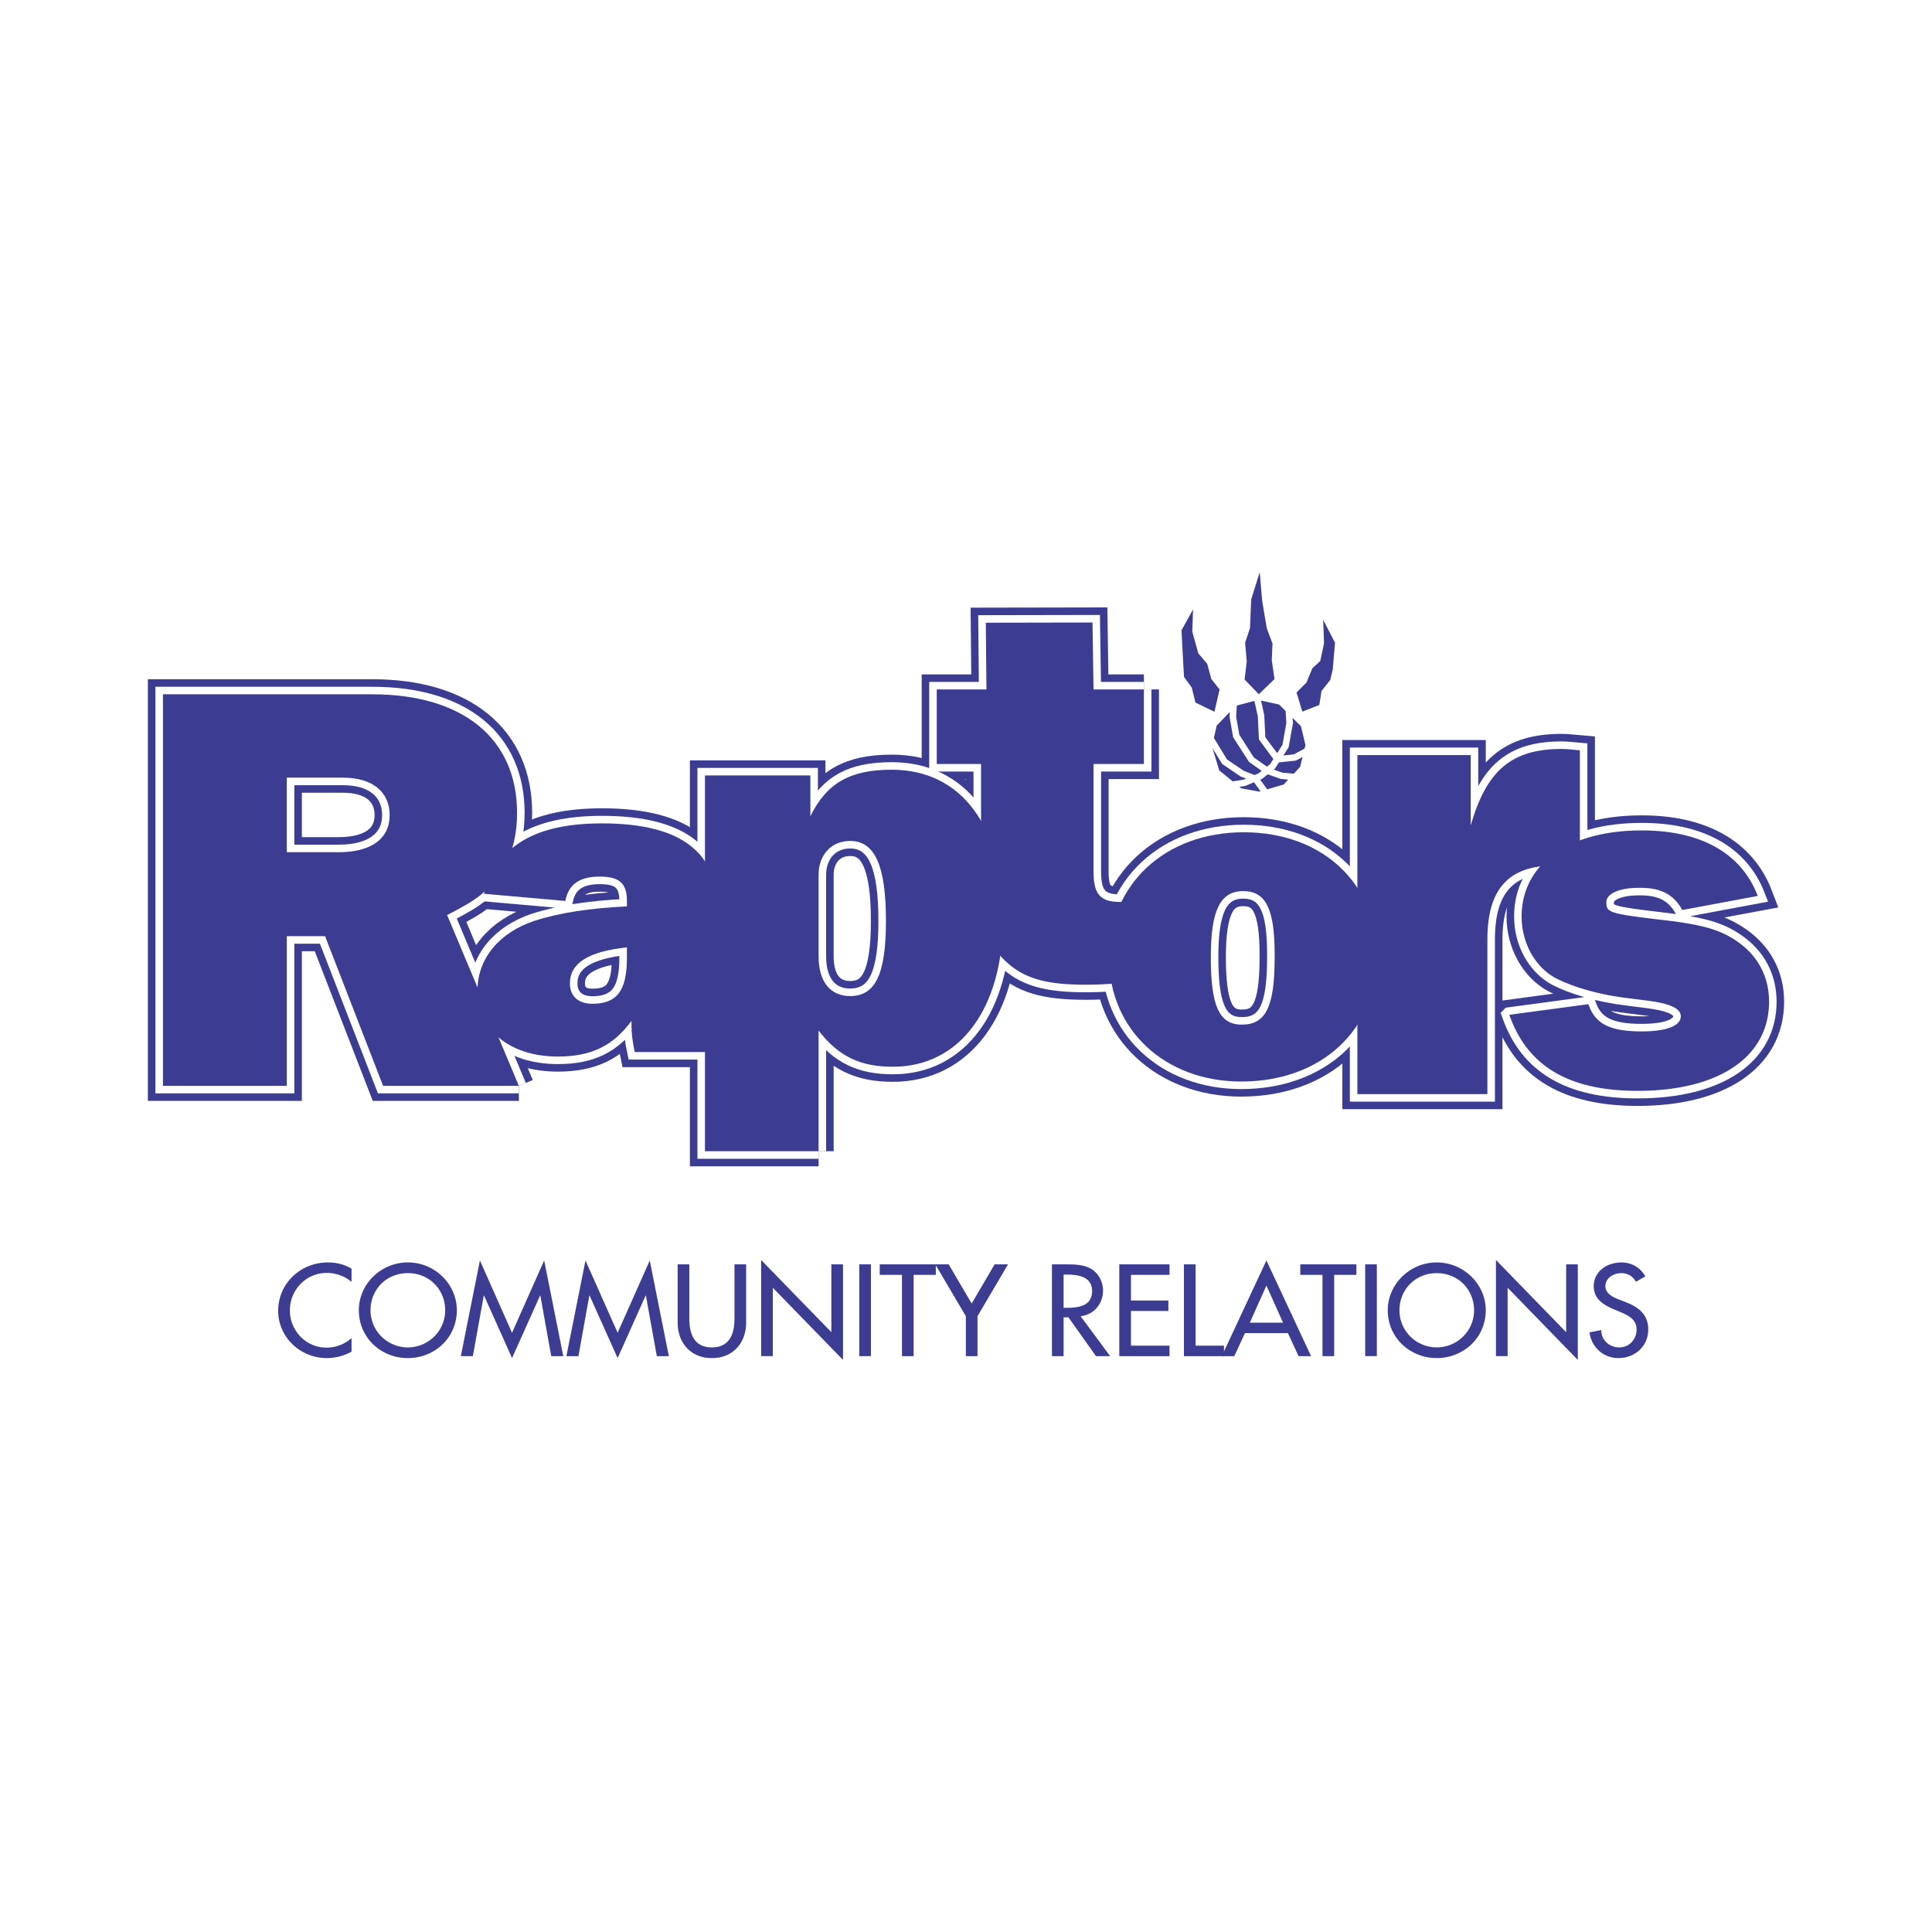 <svg xmlns="http://www.w3.org/2000/svg" width="2500" height="2500" viewBox="0 0 192.756 192.756"><path fill-rule="evenodd" clip-rule="evenodd" fill="#fff" d="M0 0h192.756v192.756H0V0z"/><path fill-rule="evenodd" clip-rule="evenodd" fill="#3c3c92" d="M124.324 77.684l-.498-.194-.035-.004-.031-.024-1.768-1.203-.06-.041-.032-.055-.927-1.517.666 2.21 1.347 1.099 1.102-.169.236-.102z"/><path fill="none" stroke="#fff" stroke-width="1.208" stroke-miterlimit="2.613" d="M124.324 77.684l-.498-.194-.035-.004-.031-.024-1.768-1.203-.06-.041-.032-.055-.927-1.517.666 2.21 1.347 1.099 1.102-.169.236-.102z"/><path fill-rule="evenodd" clip-rule="evenodd" fill="#3c3c92" d="M126.137 71.38v.027l.105 2.146 1.178 1.591.529-.829.389-2.176-.07-1.199-.653-.65-1.803-.392.325 1.46v.022z"/><path fill="none" stroke="#fff" stroke-width="1.208" stroke-miterlimit="2.613" d="M126.137 71.38v.027l.105 2.146 1.178 1.59.529-.828.389-2.176-.07-1.199-.653-.65-1.803-.392.325 1.46v.022z"/><path d="M124.102 76.91l1.064.416.426-.181.285-.235-1.213-.858-.045-.036-.039-.054-1.52-2.364-.033-.053-.01-.06-.33-1.889-.004-.032v-.034a6.567 6.567 0 0 1 .018-.499l-1.312 1.363-.277 1.234 1.307 2.143 1.683 1.139z" fill-rule="evenodd" clip-rule="evenodd" fill="#3c3c92"/><path d="M124.102 76.91l1.064.416.426-.181.285-.235-1.213-.858-.045-.036-.039-.054-1.52-2.364-.033-.053-.01-.06-.33-1.889-.004-.032v-.033a6.567 6.567 0 0 1 .018-.499l-1.312 1.363-.277 1.234 1.307 2.143 1.683 1.138z" fill="none" stroke="#fff" stroke-width="1.208" stroke-miterlimit="2.613"/><path d="M123.65 73.312l1.443 2.257 1.309.921.318-.251.324-.51-1.383-1.878-.055-.074-.008-.099-.107-2.21-.342-1.539-1.748.461c-.041.412-.061.988-.07 1.125l.319 1.797z" fill-rule="evenodd" clip-rule="evenodd" fill="#3c3c92"/><path d="M123.65 73.312l1.443 2.257 1.309.921.318-.251.324-.51-1.383-1.878-.055-.074-.008-.099-.107-2.21-.342-1.539-1.748.461c-.041.412-.061.988-.07 1.125l.319 1.797z" fill="none" stroke="#fff" stroke-width="1.208" stroke-miterlimit="2.613"/><path fill-rule="evenodd" clip-rule="evenodd" fill="#3c3c92" d="M128.998 72.175l-.01.032-.41 2.281-.006.062-.033.051-.496.774 1.043-.112 1.068-.578.092-.35-.451-1.88-.836-.83.039.512v.038z"/><path fill="none" stroke="#fff" stroke-width="1.208" stroke-miterlimit="2.613" d="M128.998 72.175l-.01.032-.41 2.281-.006.062-.033.051-.496.774 1.043-.112 1.068-.578.092-.35-.451-1.88-.836-.83.039.512v.038z"/><path fill-rule="evenodd" clip-rule="evenodd" fill="#3c3c92" d="M127.771 77.716l-.033-.017-1.258-.446-.507.412-.037.034-.038.013-.173.073.701.966 1.652-.478.443-.487-.705-.07h-.045z"/><path fill="none" stroke="#fff" stroke-width="1.208" stroke-miterlimit="2.613" d="M127.771 77.716l-.033-.017-1.258-.446-.507.412-.037.034-.038.013-.173.073.701.966 1.652-.478.443-.487-.705-.07h-.045z"/><path fill-rule="evenodd" clip-rule="evenodd" fill="#3c3c92" d="M124.309 78.391l-.036.016-.048.009-.571.089.182.144 1.82.334.106-.034-.649-.906-.804.348z"/><path fill="none" stroke="#fff" stroke-width="1.208" stroke-miterlimit="2.613" d="M124.309 78.391l-.036.016-.048.009-.571.089.182.144 1.82.334.106-.034-.649-.906-.804.348z"/><path fill-rule="evenodd" clip-rule="evenodd" fill="#3c3c92" d="M129.955 75.525l-.607.329-.057.03-.074.008-1.617.17-.358.56-.023.044-.045.03-.108.083.86.304 1.156.111.635-.688.238-.981z"/><path fill="none" stroke="#fff" stroke-width="1.208" stroke-miterlimit="2.613" d="M129.955 75.525l-.607.329-.057.03-.074.008-1.617.17-.358.56-.023.044-.045.03-.108.083.86.304 1.156.111.635-.688.238-.981z"/><path fill-rule="evenodd" clip-rule="evenodd" fill="#3c3c92" d="M124.324 77.684l-.498-.194-.035-.004-.031-.024-1.768-1.203-.06-.041-.032-.055-.927-1.517.666 2.21 1.347 1.099 1.102-.169.236-.102zM126.137 71.38v.027l.105 2.146 1.178 1.591.529-.829.389-2.176-.07-1.199-.653-.65-1.803-.392.325 1.46v.022zM124.102 76.91l1.064.416.426-.181.285-.235-1.213-.858-.045-.036-.039-.054-1.52-2.364-.033-.053-.01-.06-.33-1.889-.004-.032v-.034a6.567 6.567 0 0 1 .018-.499l-1.312 1.363-.277 1.234 1.307 2.143 1.683 1.139z"/><path d="M123.65 73.312l1.443 2.257 1.309.921.318-.251.324-.51-1.383-1.878-.055-.074-.008-.099-.107-2.21-.342-1.539-1.748.461c-.041.412-.061.988-.07 1.125l.319 1.797zM128.998 72.175l-.01.032-.41 2.281-.006.062-.033.051-.496.774 1.043-.112 1.068-.578.092-.35-.451-1.88-.836-.83.039.512v.038zM127.771 77.716l-.033-.017-1.258-.446-.507.412-.037.034-.038.013-.173.073.701.966 1.652-.478.443-.487-.705-.07h-.045zM124.309 78.391l-.036.016-.048.009-.571.089.182.144 1.82.334.106-.034-.649-.906-.804.348zM129.955 75.525l-.607.329-.057.03-.074.008-1.617.17-.358.56-.023.044-.045.03-.108.083.86.304 1.156.111.635-.688.238-.981zM125.594 69.263l1.564-1.513-.273-1.886.072-1.662-.568-1.515c-.059-.265-.469-2.797-.469-2.797l-.236-2.812-.852 2.722-.119 2.862-.486 1.457.162 1.875-.217 1.801 1.422 1.468zM121.164 71.013l.516-2.226-.832-1.054-.405-1.506-.892-1.047-.596-2.17.076-2.207-1.154 2.085.182 3.407.07 1.238.779 1.075.362 1.487 1.894.918zM129.936 71l-.582-1.912.992-.988.59-1.432.785-.716.377-1.769-.084-2.338 1.181 2.274-.226 2.684-.246 1.03-.875 1.112-.219 1.389-1.693.666zM51.767 108.333H38.221L32.433 93.4h-3.82v14.933H16.257V69.271h20.887c9.074 0 14.444 4.449 14.444 11.827 0 4.045-1.611 7.087-4.834 9.022-.595.35-1.312.759-2.147 1.169l7.16 17.044zM28.612 85.025h5.19c3.225 0 5.075-1.351 5.075-3.69 0-2.343-1.733-3.747-4.656-3.747h-5.609v7.437z" fill-rule="evenodd" clip-rule="evenodd" fill="#3c3c92"/><path d="M51.767 108.333H38.221L32.433 93.4h-3.82v14.933H16.257V69.271h20.887c9.074 0 14.444 4.449 14.444 11.827 0 4.045-1.611 7.087-4.834 9.022-.595.35-1.312.759-2.147 1.169l7.16 17.044zM28.612 85.025h5.19c3.225 0 5.075-1.351 5.075-3.69 0-2.343-1.733-3.747-4.655-3.747h-5.609v7.437h-.001z" fill="none" stroke="#3c3c92" stroke-width="3.008" stroke-miterlimit="2.613"/><path d="M71.81 104.962h-8.484c-.23-1.078-.321-1.891-.321-2.654v-.453c-1.833 2.476-3.99 3.557-7.339 3.557-4.813 0-8.025-2.653-8.025-6.613 0-3.152 2.158-5.761 5.688-6.93 2.521-.812 5.549-1.261 9.217-1.44v-.54c0-1.753-.735-2.43-2.705-2.43-2.018 0-3.118.764-3.44 2.43l-8.117-.719c1.331-4.771 5.093-7.021 11.788-7.021 4.033 0 7.017.766 8.895 2.296 1.835 1.53 2.155 2.564 2.155 7.245v8.907c-.001 2.026.09 2.698.688 4.365zm-9.265-10.441c-3.851.406-5.686 1.575-5.686 3.6 0 1.261.827 2.025 2.249 2.025 2.431 0 3.438-1.302 3.438-4.543v-1.082h-.001z" fill-rule="evenodd" clip-rule="evenodd" fill="#3c3c92"/><path d="M71.81 104.962h-8.484c-.23-1.078-.321-1.891-.321-2.654v-.453c-1.833 2.476-3.99 3.557-7.339 3.557-4.813 0-8.025-2.653-8.025-6.613 0-3.152 2.157-5.761 5.688-6.93 2.521-.812 5.549-1.261 9.217-1.44v-.54c0-1.753-.735-2.43-2.705-2.43-2.018 0-3.118.764-3.44 2.43l-8.117-.719c1.331-4.771 5.093-7.021 11.788-7.021 4.033 0 7.017.766 8.895 2.296 1.835 1.53 2.155 2.564 2.155 7.245v8.907c-.001 2.026.09 2.698.688 4.365zm-9.265-10.441c-3.851.406-5.686 1.575-5.686 3.6 0 1.261.827 2.025 2.249 2.025 2.431 0 3.438-1.302 3.438-4.543v-1.082h-.001z" fill="none" stroke="#3c3c92" stroke-width="3.008" stroke-miterlimit="2.613"/><path d="M81.671 114.858H70.335V77.366h10.516v4.071c1.637-3.324 3.973-4.642 8.123-4.642 6.891 0 11.102 5.56 11.102 14.79 0 9.054-4.325 14.845-10.989 14.845-3.268 0-5.428-1.031-7.417-3.61v12.038h.001zm0-27.573v8.14c0 2.523 1.171 3.953 3.153 3.953 2.511 0 3.568-2.176 3.568-7.508 0-5.502-1.111-7.968-3.568-7.968-1.868-.001-3.153 1.375-3.153 3.383z" fill-rule="evenodd" clip-rule="evenodd" fill="#3c3c92"/><path d="M81.671 114.858H70.335V77.366h10.516v4.071c1.637-3.324 3.973-4.642 8.123-4.642 6.891 0 11.102 5.56 11.102 14.79 0 9.054-4.325 14.845-10.989 14.845-3.268 0-5.428-1.031-7.417-3.61v12.038h.001zm0-27.573v8.14c0 2.523 1.171 3.953 3.153 3.953 2.511 0 3.568-2.176 3.568-7.508 0-5.502-1.111-7.968-3.568-7.968-1.868-.001-3.153 1.375-3.153 3.383z" fill="none" stroke="#3c3c92" stroke-width="3.008" stroke-miterlimit="2.613"/><path d="M114.127 68.787v7.438h-5.025v10.719c0 2.283.656 3.044 2.686 3.044.893 0 1.91-.177 3.223-.527v8.14c-2.748.468-4.477.645-6.686.645-4.059 0-6.266-.645-8.115-2.46-1.732-1.698-2.449-3.574-2.391-7.087l.061-3.334v-9.139h-4.419v-7.438h4.957l-.062-6.659 10.644-.02.102 6.678h5.025z" fill-rule="evenodd" clip-rule="evenodd" fill="#3c3c92"/><path d="M114.127 68.787v7.438h-5.025v10.719c0 2.283.656 3.044 2.686 3.044.893 0 1.91-.177 3.223-.527v8.14c-2.748.468-4.477.645-6.686.645-4.059 0-6.266-.645-8.115-2.46-1.732-1.698-2.449-3.574-2.391-7.087l.061-3.334v-9.139h-4.419v-7.438h4.957l-.062-6.659 10.644-.02.102 6.678h5.025z" fill="none" stroke="#3c3c92" stroke-width="3.008" stroke-miterlimit="2.613"/><path d="M137.371 95.396c0 7.365-5.541 12.509-13.533 12.509-7.646 0-13.188-5.195-13.188-12.361 0-7.312 5.592-12.509 13.434-12.509 7.846 0 13.287 5.102 13.287 12.361zm-10.199.148v-.337c0-4.523-.881-6.301-3.137-6.301-2.303 0-3.232 1.92-3.232 6.589 0 4.859.83 6.733 3.086 6.733 2.353.001 3.283-1.679 3.283-6.684z" fill-rule="evenodd" clip-rule="evenodd" fill="#3c3c92"/><path d="M137.371 95.396c0 7.365-5.541 12.509-13.533 12.509-7.646 0-13.188-5.195-13.188-12.361 0-7.312 5.592-12.509 13.434-12.509 7.846 0 13.287 5.102 13.287 12.361zm-10.199.148v-.337c0-4.523-.881-6.301-3.137-6.301-2.303 0-3.232 1.92-3.232 6.589 0 4.859.83 6.733 3.086 6.733 2.353.001 3.283-1.679 3.283-6.684z" fill="none" stroke="#3c3c92" stroke-width="3.008" stroke-miterlimit="2.613"/><path d="M148.396 109.16h-12.969V75.335h11.305v7.011c1.596-5.513 4.094-7.623 9.086-7.623.557 0 .971.068 1.805.136v11.773c-1.18-.273-1.732-.273-2.568-.273-4.51 0-6.658 2.314-6.658 7.352v15.449h-.001z" fill-rule="evenodd" clip-rule="evenodd" fill="#3c3c92"/><path d="M148.396 109.16h-12.969V75.335h11.305v7.011c1.596-5.513 4.094-7.623 9.086-7.623.557 0 .971.068 1.805.136v11.773c-1.18-.273-1.732-.273-2.568-.273-4.51 0-6.658 2.315-6.658 7.352v15.449h-.001z" fill="none" stroke="#3c3c92" stroke-width="3.008" stroke-miterlimit="2.613"/><path d="M150.586 101.247l7.889-1.059c.664 1.963 2.146 2.716 5.322 2.716 2.459 0 3.893-.553 3.893-1.507 0-.754-.971-1.256-3.275-1.557l-1.998-.254c-2.969-.35-5.584-1.154-7.223-2.008-2.047-1.106-3.381-3.519-3.381-6.132 0-5.227 4.66-8.594 11.984-8.594 5.889 0 9.938 2.262 11.576 6.536l-7.531 1.404c-.867-1.558-2.148-2.26-4.4-2.211-1.898 0-3.176.604-3.176 1.408 0 1.057.201 1.159 5.734 1.811 3.84.448 5.582.952 7.223 2.06 2.102 1.408 3.275 3.516 3.275 6.078 0 5.53-5.02 8.896-13.111 8.896-6.86 0-11.01-2.458-12.801-7.587z" fill-rule="evenodd" clip-rule="evenodd" fill="#3c3c92"/><path d="M150.586 101.247l7.889-1.059c.664 1.963 2.146 2.716 5.322 2.716 2.459 0 3.893-.553 3.893-1.507 0-.754-.971-1.256-3.275-1.557l-1.998-.254c-2.969-.35-5.584-1.154-7.223-2.008-2.047-1.106-3.381-3.519-3.381-6.132 0-5.227 4.66-8.594 11.984-8.594 5.889 0 9.938 2.262 11.576 6.536l-7.531 1.404c-.867-1.558-2.148-2.26-4.4-2.211-1.898 0-3.176.604-3.176 1.408 0 1.057.201 1.159 5.734 1.811 3.84.448 5.582.952 7.223 2.06 2.102 1.408 3.275 3.516 3.275 6.078 0 5.53-5.02 8.896-13.111 8.896-6.86 0-11.01-2.458-12.801-7.587z" fill="none" stroke="#3c3c92" stroke-width="3.008" stroke-miterlimit="2.613"/><path d="M51.767 108.333H38.221L32.433 93.4h-3.82v14.933H16.257V69.271h20.887c9.074 0 14.444 4.449 14.444 11.827 0 4.045-1.611 7.087-4.834 9.022-.595.35-1.312.759-2.147 1.169l7.16 17.044zM28.612 85.025h5.19c3.225 0 5.075-1.351 5.075-3.69 0-2.343-1.733-3.747-4.656-3.747h-5.609v7.437z" fill-rule="evenodd" clip-rule="evenodd" fill="#3c3c92"/><path d="M51.767 108.333H38.221L32.433 93.4h-3.82v14.933H16.257V69.271h20.887c9.074 0 14.444 4.449 14.444 11.827 0 4.045-1.611 7.087-4.834 9.022-.595.35-1.312.759-2.147 1.169l7.16 17.044zM28.612 85.025h5.19c3.225 0 5.075-1.351 5.075-3.69 0-2.343-1.733-3.747-4.655-3.747h-5.609v7.437h-.001z" fill="none" stroke="#fff" stroke-width="1.504" stroke-miterlimit="2.613"/><path d="M71.81 104.962h-8.484c-.23-1.078-.321-1.891-.321-2.654v-.453c-1.833 2.476-3.99 3.557-7.339 3.557-4.813 0-8.025-2.653-8.025-6.613 0-3.152 2.158-5.761 5.688-6.93 2.521-.812 5.549-1.261 9.217-1.44v-.54c0-1.753-.735-2.43-2.705-2.43-2.018 0-3.118.764-3.44 2.43l-8.117-.719c1.331-4.771 5.093-7.021 11.788-7.021 4.033 0 7.017.766 8.895 2.296 1.835 1.53 2.155 2.564 2.155 7.245v8.907c-.001 2.026.09 2.698.688 4.365zm-9.265-10.441c-3.851.406-5.686 1.575-5.686 3.6 0 1.261.827 2.025 2.249 2.025 2.431 0 3.438-1.302 3.438-4.543v-1.082h-.001z" fill-rule="evenodd" clip-rule="evenodd" fill="#3c3c92"/><path d="M71.81 104.962h-8.484c-.23-1.078-.321-1.891-.321-2.654v-.453c-1.833 2.476-3.99 3.557-7.339 3.557-4.813 0-8.025-2.653-8.025-6.613 0-3.152 2.157-5.761 5.688-6.93 2.521-.812 5.549-1.261 9.217-1.44v-.54c0-1.753-.735-2.43-2.705-2.43-2.018 0-3.118.764-3.44 2.43l-8.117-.719c1.331-4.771 5.093-7.021 11.788-7.021 4.033 0 7.017.766 8.895 2.296 1.835 1.53 2.155 2.564 2.155 7.245v8.907c-.001 2.026.09 2.698.688 4.365zm-9.265-10.441c-3.851.406-5.686 1.575-5.686 3.6 0 1.261.827 2.025 2.249 2.025 2.431 0 3.438-1.302 3.438-4.543v-1.082h-.001z" fill="none" stroke="#fff" stroke-width="1.504" stroke-miterlimit="2.613"/><path d="M81.671 114.858H70.335V77.366h10.516v4.071c1.637-3.324 3.973-4.642 8.123-4.642 6.891 0 11.102 5.56 11.102 14.79 0 9.054-4.325 14.845-10.989 14.845-3.268 0-5.428-1.031-7.417-3.61v12.038h.001zm0-27.573v8.14c0 2.523 1.171 3.953 3.153 3.953 2.511 0 3.568-2.176 3.568-7.508 0-5.502-1.111-7.968-3.568-7.968-1.868-.001-3.153 1.375-3.153 3.383z" fill-rule="evenodd" clip-rule="evenodd" fill="#3c3c92"/><path d="M81.671 114.858H70.335V77.366h10.516v4.071c1.637-3.324 3.973-4.642 8.123-4.642 6.891 0 11.102 5.56 11.102 14.79 0 9.054-4.325 14.845-10.989 14.845-3.268 0-5.428-1.031-7.417-3.61v12.038h.001zm0-27.573v8.14c0 2.523 1.171 3.953 3.153 3.953 2.511 0 3.568-2.176 3.568-7.508 0-5.502-1.111-7.968-3.568-7.968-1.868-.001-3.153 1.375-3.153 3.383z" fill="none" stroke="#fff" stroke-width="1.504" stroke-miterlimit="2.613"/><path d="M114.127 68.787v7.438h-5.025v10.719c0 2.283.656 3.044 2.686 3.044.893 0 1.91-.177 3.223-.527v8.14c-2.748.468-4.477.645-6.686.645-4.059 0-6.266-.645-8.115-2.46-1.732-1.698-2.449-3.574-2.391-7.087l.061-3.334v-9.139h-4.419v-7.438h4.957l-.062-6.659 10.644-.02.102 6.678h5.025z" fill-rule="evenodd" clip-rule="evenodd" fill="#3c3c92"/><path d="M114.127 68.787v7.438h-5.025v10.719c0 2.283.656 3.044 2.686 3.044.893 0 1.91-.177 3.223-.527v8.14c-2.748.468-4.477.645-6.686.645-4.059 0-6.266-.645-8.115-2.46-1.732-1.698-2.449-3.574-2.391-7.087l.061-3.334v-9.139h-4.419v-7.438h4.957l-.062-6.659 10.644-.02.102 6.678h5.025z" fill="none" stroke="#fff" stroke-width="1.504" stroke-miterlimit="2.613"/><path d="M137.371 95.396c0 7.365-5.541 12.509-13.533 12.509-7.646 0-13.188-5.195-13.188-12.361 0-7.312 5.592-12.509 13.434-12.509 7.846 0 13.287 5.102 13.287 12.361zm-10.199.148v-.337c0-4.523-.881-6.301-3.137-6.301-2.303 0-3.232 1.92-3.232 6.589 0 4.859.83 6.733 3.086 6.733 2.353.001 3.283-1.679 3.283-6.684z" fill-rule="evenodd" clip-rule="evenodd" fill="#3c3c92"/><path d="M137.371 95.396c0 7.365-5.541 12.509-13.533 12.509-7.646 0-13.188-5.195-13.188-12.361 0-7.312 5.592-12.509 13.434-12.509 7.846 0 13.287 5.102 13.287 12.361zm-10.199.148v-.337c0-4.523-.881-6.301-3.137-6.301-2.303 0-3.232 1.92-3.232 6.589 0 4.859.83 6.733 3.086 6.733 2.353.001 3.283-1.679 3.283-6.684z" fill="none" stroke="#fff" stroke-width="1.504" stroke-miterlimit="2.613"/><path d="M148.396 109.16h-12.969V75.335h11.305v7.011c1.596-5.513 4.094-7.623 9.086-7.623.557 0 .971.068 1.805.136v11.773c-1.18-.273-1.732-.273-2.568-.273-4.51 0-6.658 2.314-6.658 7.352v15.449h-.001z" fill-rule="evenodd" clip-rule="evenodd" fill="#3c3c92"/><path d="M148.396 109.16h-12.969V75.335h11.305v7.011c1.596-5.513 4.094-7.623 9.086-7.623.557 0 .971.068 1.805.136v11.773c-1.18-.273-1.732-.273-2.568-.273-4.51 0-6.658 2.315-6.658 7.352v15.449h-.001z" fill="none" stroke="#fff" stroke-width="1.504" stroke-miterlimit="2.613"/><path d="M150.586 101.247l7.889-1.059c.664 1.963 2.146 2.716 5.322 2.716 2.459 0 3.893-.553 3.893-1.507 0-.754-.971-1.256-3.275-1.557l-1.998-.254c-2.969-.35-5.584-1.154-7.223-2.008-2.047-1.106-3.381-3.519-3.381-6.132 0-5.227 4.66-8.594 11.984-8.594 5.889 0 9.938 2.262 11.576 6.536l-7.531 1.404c-.867-1.558-2.148-2.26-4.4-2.211-1.898 0-3.176.604-3.176 1.408 0 1.057.201 1.159 5.734 1.811 3.84.448 5.582.952 7.223 2.06 2.102 1.408 3.275 3.516 3.275 6.078 0 5.53-5.02 8.896-13.111 8.896-6.86 0-11.01-2.458-12.801-7.587z" fill-rule="evenodd" clip-rule="evenodd" fill="#3c3c92"/><path d="M150.586 101.247l7.889-1.059c.664 1.963 2.146 2.716 5.322 2.716 2.459 0 3.893-.553 3.893-1.507 0-.754-.971-1.256-3.275-1.557l-1.998-.254c-2.969-.35-5.584-1.154-7.223-2.008-2.047-1.106-3.381-3.519-3.381-6.132 0-5.227 4.66-8.594 11.984-8.594 5.889 0 9.938 2.262 11.576 6.536l-7.531 1.404c-.867-1.558-2.148-2.26-4.4-2.211-1.898 0-3.176.604-3.176 1.408 0 1.057.201 1.159 5.734 1.811 3.84.448 5.582.952 7.223 2.06 2.102 1.408 3.275 3.516 3.275 6.078 0 5.53-5.02 8.896-13.111 8.896-6.86 0-11.01-2.458-12.801-7.587z" fill="none" stroke="#fff" stroke-width="1.504" stroke-miterlimit="2.613"/><path d="M51.767 108.333H38.221L32.433 93.4h-3.82v14.933H16.257V69.271h20.887c9.074 0 14.444 4.449 14.444 11.827 0 4.045-1.611 7.087-4.834 9.022-.595.35-1.312.759-2.147 1.169l7.16 17.044zM28.612 85.025h5.19c3.225 0 5.075-1.351 5.075-3.69 0-2.343-1.733-3.747-4.656-3.747h-5.609v7.437z" fill-rule="evenodd" clip-rule="evenodd" fill="#3c3c92"/><path d="M71.81 104.962h-8.484c-.23-1.078-.321-1.891-.321-2.654v-.453c-1.833 2.476-3.99 3.557-7.339 3.557-4.813 0-8.025-2.653-8.025-6.613 0-3.152 2.158-5.761 5.688-6.93 2.521-.812 5.549-1.261 9.217-1.44v-.54c0-1.753-.735-2.43-2.705-2.43-2.018 0-3.118.764-3.44 2.43l-8.117-.719c1.331-4.771 5.093-7.021 11.788-7.021 4.033 0 7.017.766 8.895 2.296 1.835 1.53 2.155 2.564 2.155 7.245v8.907c-.001 2.026.09 2.698.688 4.365zm-9.265-10.441c-3.851.406-5.686 1.575-5.686 3.6 0 1.261.827 2.025 2.249 2.025 2.431 0 3.438-1.302 3.438-4.543v-1.082h-.001z" fill-rule="evenodd" clip-rule="evenodd" fill="#3c3c92"/><path d="M81.671 114.858H70.335V77.366h10.516v4.071c1.637-3.324 3.973-4.642 8.123-4.642 6.891 0 11.102 5.56 11.102 14.79 0 9.054-4.325 14.845-10.989 14.845-3.268 0-5.428-1.031-7.417-3.61v12.038h.001zm0-27.573v8.14c0 2.523 1.171 3.953 3.153 3.953 2.511 0 3.568-2.176 3.568-7.508 0-5.502-1.111-7.968-3.568-7.968-1.868-.001-3.153 1.375-3.153 3.383z" fill-rule="evenodd" clip-rule="evenodd" fill="#3c3c92"/><path d="M114.127 68.787v7.438h-5.025v10.719c0 2.283.656 3.044 2.686 3.044.893 0 1.91-.177 3.223-.527v8.14c-2.748.468-4.477.645-6.686.645-4.059 0-6.266-.645-8.115-2.46-1.732-1.698-2.449-3.574-2.391-7.087l.061-3.334v-9.139h-4.419v-7.438h4.957l-.062-6.659 10.644-.02.102 6.678h5.025z" fill-rule="evenodd" clip-rule="evenodd" fill="#3c3c92"/><path d="M137.371 95.396c0 7.365-5.541 12.509-13.533 12.509-7.646 0-13.188-5.195-13.188-12.361 0-7.312 5.592-12.509 13.434-12.509 7.846 0 13.287 5.102 13.287 12.361zm-10.199.148v-.337c0-4.523-.881-6.301-3.137-6.301-2.303 0-3.232 1.92-3.232 6.589 0 4.859.83 6.733 3.086 6.733 2.353.001 3.283-1.679 3.283-6.684z" fill-rule="evenodd" clip-rule="evenodd" fill="#3c3c92"/><path d="M148.396 109.16h-12.969V75.335h11.305v7.011c1.596-5.513 4.094-7.623 9.086-7.623.557 0 .971.068 1.805.136v11.773c-1.18-.273-1.732-.273-2.568-.273-4.51 0-6.658 2.314-6.658 7.352v15.449h-.001z" fill-rule="evenodd" clip-rule="evenodd" fill="#3c3c92"/><path d="M150.586 101.247l7.889-1.059c.664 1.963 2.146 2.716 5.322 2.716 2.459 0 3.893-.553 3.893-1.507 0-.754-.971-1.256-3.275-1.557l-1.998-.254c-2.969-.35-5.584-1.154-7.223-2.008-2.047-1.106-3.381-3.519-3.381-6.132 0-5.227 4.66-8.594 11.984-8.594 5.889 0 9.938 2.262 11.576 6.536l-7.531 1.404c-.867-1.558-2.148-2.26-4.4-2.211-1.898 0-3.176.604-3.176 1.408 0 1.057.201 1.159 5.734 1.811 3.84.448 5.582.952 7.223 2.06 2.102 1.408 3.275 3.516 3.275 6.078 0 5.53-5.02 8.896-13.111 8.896-6.86 0-11.01-2.458-12.801-7.587zM35.073 127.895c-.671-.582-1.586-.897-2.464-.897-2.092 0-3.688 1.711-3.688 3.739 0 2.003 1.583 3.717 3.661 3.717.917 0 1.796-.339 2.49-.947v1.348a5.14 5.14 0 0 1-2.454.643c-2.659 0-4.863-2.075-4.863-4.723 0-2.708 2.215-4.822 4.964-4.822.817 0 1.646.194 2.353.619v1.323h.001zM45.579 130.724c0 2.721-2.19 4.772-4.888 4.772s-4.89-2.052-4.89-4.772c0-2.622 2.215-4.772 4.89-4.772 2.672-.001 4.888 2.15 4.888 4.772zm-1.163 0c0-2.016-1.535-3.704-3.725-3.704-2.192 0-3.725 1.688-3.725 3.704 0 2.089 1.707 3.706 3.725 3.706 2.017 0 3.725-1.618 3.725-3.706zM48.29 129.254h-.024l-1.089 6.048h-1.2l1.904-9.545 3.205 7.213 3.207-7.213 1.905 9.545h-1.2l-1.089-6.048h-.024l-2.799 6.242-2.796-6.242zM58.823 129.254h-.025l-1.089 6.048h-1.2l1.905-9.545 3.207 7.213 3.205-7.213 1.905 9.545h-1.2l-1.09-6.048h-.024l-2.796 6.242-2.798-6.242zM68.774 126.146v5.404c0 1.495.457 2.88 2.252 2.88 1.794 0 2.253-1.385 2.253-2.88v-5.404h1.163v5.795c0 2.014-1.276 3.556-3.416 3.556-2.142 0-3.416-1.542-3.416-3.556v-5.795h1.164zM75.939 125.708l7.006 7.203v-6.765h1.163v9.532l-7.005-7.2v6.824h-1.164v-9.594zM85.73 126.146h1.163v9.156H85.73v-9.156zM91.151 135.302h-1.163v-8.111h-2.217v-1.045h5.595v1.045h-2.215v8.111z" fill-rule="evenodd" clip-rule="evenodd" fill="#3c3c92"/><path fill-rule="evenodd" clip-rule="evenodd" fill="#3c3c92" d="M93.316 126.146h1.338l2.29 3.91 2.288-3.91h1.338l-3.045 5.173v3.983h-1.162v-3.983l-3.047-5.173zM110.758 135.302h-1.412l-2.748-3.874h-.482v3.874h-1.164v-9.156h1.412c.828 0 1.719.012 2.463.425.777.449 1.225 1.312 1.225 2.187 0 1.312-.893 2.404-2.24 2.562l2.946 3.982zm-4.643-4.822h.371c1.188 0 2.475-.218 2.475-1.675 0-1.434-1.385-1.641-2.537-1.641h-.309v3.316zM111.672 126.146h5.012v1.045h-3.848v2.562h3.736v1.044h-3.736v3.46h3.848v1.045h-5.012v-9.156zM119.285 134.257h2.832v1.045h-3.996v-9.156h1.164v8.111z"/><path d="M124.209 133.007l-1.062 2.295h-1.25l4.455-9.545 4.455 9.545h-1.25l-1.062-2.295h-4.286zm2.143-4.747l-1.658 3.703h3.314l-1.656-3.703zM133.111 135.302h-1.166v-8.111h-2.215v-1.045h5.596v1.045h-2.215v8.111zM136.205 126.146h1.164v9.156h-1.164v-9.156zM148.236 130.724c0 2.721-2.191 4.772-4.891 4.772-2.697 0-4.889-2.052-4.889-4.772 0-2.622 2.217-4.772 4.889-4.772 2.675-.001 4.891 2.15 4.891 4.772zm-1.166 0c0-2.016-1.535-3.704-3.725-3.704-2.191 0-3.725 1.688-3.725 3.704 0 2.089 1.707 3.706 3.725 3.706s3.725-1.618 3.725-3.706zM149.252 125.708l7.004 7.203v-6.765h1.162v9.532l-7.002-7.2v6.824h-1.164v-9.594zM163.225 127.882c-.35-.569-.791-.862-1.498-.862-.744 0-1.559.497-1.559 1.3 0 .717.717 1.092 1.299 1.312l.668.257c1.326.508 2.312 1.225 2.312 2.757 0 1.661-1.311 2.852-2.98 2.852-1.51 0-2.688-1.092-2.885-2.562l1.176-.24c-.01 1.007.807 1.736 1.807 1.736 1.002 0 1.721-.827 1.721-1.785 0-.984-.805-1.411-1.609-1.737l-.641-.269c-1.066-.448-2.031-1.044-2.031-2.319 0-1.48 1.336-2.368 2.748-2.368 1.037 0 1.893.499 2.4 1.385l-.928.543z" fill-rule="evenodd" clip-rule="evenodd" fill="#3c3c92"/></svg>